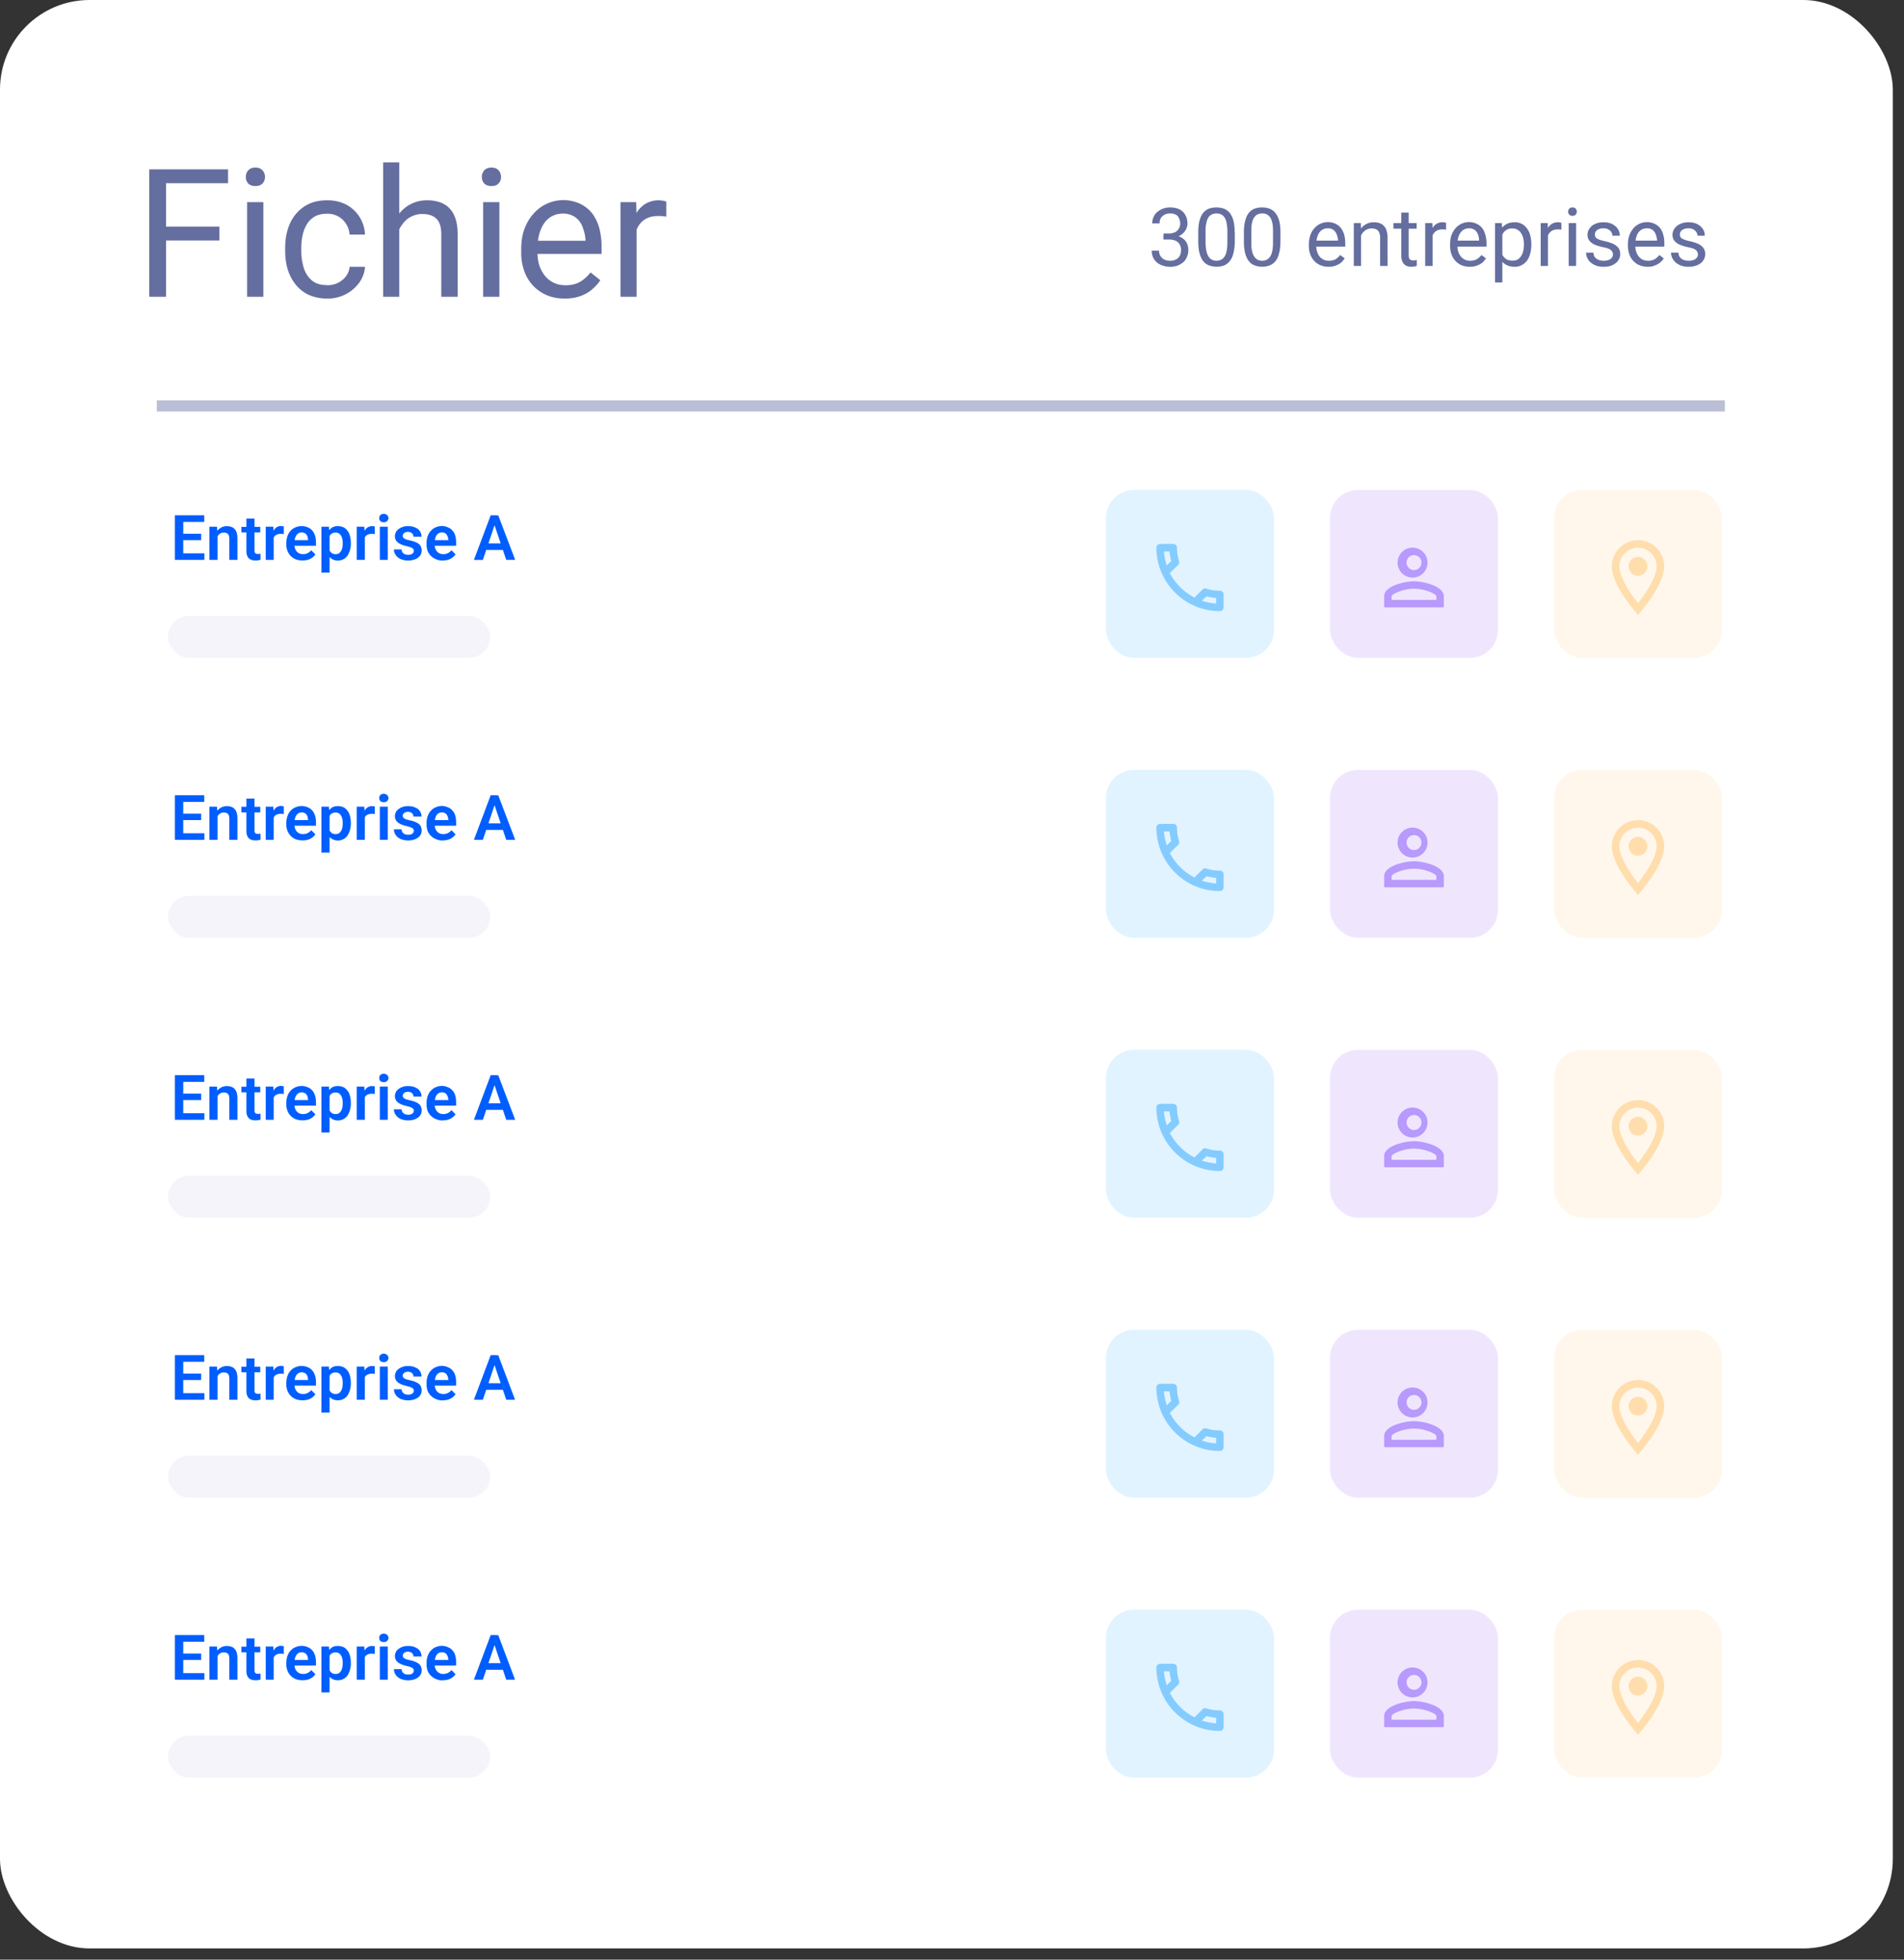 <svg width="136" height="140" fill="none" xmlns="http://www.w3.org/2000/svg"><rect width="100%" height="100%" fill="#333333" stroke="none"/><rect width="135.2" height="139.2" rx="6.4" fill="#fff"/><path stroke="#BABFD6" stroke-width=".8" d="M11.2 29h112"/><path d="M11.86 12.1v9.1h-1.2v-9.1h1.2Zm3.81 4.1v.98H11.6v-.99h4.07Zm.62-4.1v.99H11.6v-.99h4.7Zm2.52 2.34v6.76h-1.16v-6.76h1.16Zm-1.25-1.8a.7.7 0 0 1 .17-.47c.12-.13.29-.2.51-.2.22 0 .4.07.51.2.12.13.18.29.18.47s-.06.34-.18.47c-.12.12-.29.18-.5.18-.23 0-.4-.06-.52-.18a.68.68 0 0 1-.17-.47Zm5.81 7.74c.28 0 .53-.06.77-.17.23-.12.42-.27.57-.47.15-.2.24-.42.26-.68h1.1c-.02.4-.16.78-.4 1.12a2.77 2.77 0 0 1-2.3 1.15c-.5 0-.95-.1-1.33-.27a2.64 2.64 0 0 1-.93-.74 3.3 3.3 0 0 1-.56-1.08c-.12-.4-.18-.84-.18-1.29v-.26c0-.46.06-.89.18-1.29s.31-.77.56-1.08c.25-.31.56-.56.93-.74.38-.18.83-.27 1.33-.27.53 0 1 .11 1.4.33a2.53 2.53 0 0 1 1.3 2.12h-1.1c-.02-.28-.1-.53-.24-.75a1.54 1.54 0 0 0-1.36-.74c-.35 0-.65.06-.89.2s-.43.33-.57.57c-.14.23-.24.5-.3.78a4.3 4.3 0 0 0-.09.87v.26c0 .3.03.59.1.88.05.28.15.54.29.78.14.23.33.42.56.56.25.14.55.2.9.2Zm5.15-8.78v9.6h-1.15v-9.6h1.15Zm-.27 5.96-.48-.02c0-.46.07-.89.2-1.28.14-.4.33-.74.57-1.03a2.5 2.5 0 0 1 1.98-.92c.33 0 .63.05.9.14.26.09.5.23.68.43.2.2.34.45.44.76.1.3.15.68.15 1.13v4.43h-1.17v-4.44c0-.36-.05-.64-.15-.85a.96.96 0 0 0-.46-.47c-.2-.1-.44-.15-.74-.15a1.71 1.71 0 0 0-1.39.68 2.51 2.51 0 0 0-.53 1.6Zm7.42-3.12v6.76h-1.16v-6.76h1.16Zm-1.25-1.8a.7.7 0 0 1 .17-.47c.12-.13.3-.2.52-.2.22 0 .39.07.5.2.12.13.18.29.18.47s-.06.34-.18.47c-.11.12-.28.18-.5.18-.23 0-.4-.06-.52-.18a.68.68 0 0 1-.17-.47Zm5.92 8.69c-.47 0-.9-.08-1.28-.24a2.9 2.9 0 0 1-1.61-1.72 3.8 3.8 0 0 1-.22-1.31v-.27c0-.55.08-1.04.24-1.46.17-.44.39-.8.67-1.1a2.84 2.84 0 0 1 3.3-.67c.35.17.64.4.87.7.22.3.39.65.5 1.05.1.4.16.84.16 1.32v.51h-5.05v-.94h3.9v-.09c-.02-.3-.09-.59-.2-.87-.1-.29-.27-.52-.5-.7a1.46 1.46 0 0 0-.93-.28 1.57 1.57 0 0 0-1.3.66c-.16.22-.28.48-.37.8-.08.3-.13.67-.13 1.07v.27c0 .32.05.62.13.9.1.28.23.53.4.74.17.21.38.38.63.5s.53.18.85.18c.4 0 .75-.08 1.04-.25.28-.17.53-.39.74-.67l.7.56c-.15.22-.33.43-.56.63-.22.2-.5.36-.83.49-.32.12-.7.19-1.15.19Zm5.13-5.83v5.7h-1.15v-6.76h1.12l.03 1.06Zm2.12-1.1v1.08a2.93 2.93 0 0 0-.56-.05c-.28 0-.51.04-.72.12-.2.08-.38.2-.52.35-.14.15-.25.33-.33.54-.08.2-.14.43-.16.67l-.33.19c0-.4.04-.8.12-1.15.09-.36.21-.67.38-.95.18-.28.4-.5.65-.65a1.83 1.83 0 0 1 1.47-.15ZM83.1 16.68h.38a1 1 0 0 0 .45-.09.62.62 0 0 0 .27-.25c.06-.11.1-.23.1-.36a.9.9 0 0 0-.09-.4.53.53 0 0 0-.23-.25.87.87 0 0 0-.4-.08.84.84 0 0 0-.4.09.64.64 0 0 0-.35.62h-.53c0-.21.06-.4.16-.58.1-.17.26-.3.45-.4.19-.1.41-.16.66-.16.25 0 .47.04.66.13.19.09.33.22.43.4.1.17.16.38.16.64a.99.99 0 0 1-.3.66c-.1.1-.23.19-.39.25-.16.07-.35.1-.58.1h-.44v-.32Zm0 .43v-.31h.45c.27 0 .48.03.66.09.17.06.3.15.4.25.1.1.17.22.21.34a1.25 1.25 0 0 1-.04.88c-.06.15-.15.28-.27.38-.12.1-.26.18-.41.24a1.65 1.65 0 0 1-1.03 0c-.16-.05-.3-.12-.42-.22a1.04 1.04 0 0 1-.38-.85h.52c0 .14.03.27.1.38.06.1.15.19.27.25.12.06.26.09.42.09.16 0 .3-.03.41-.09a.6.6 0 0 0 .27-.25c.06-.11.1-.26.1-.43a.76.76 0 0 0-.11-.42.63.63 0 0 0-.3-.25 1.19 1.19 0 0 0-.47-.08h-.37Zm5.1-.5v.63c0 .34-.04.62-.1.85-.06.24-.14.42-.26.56a1 1 0 0 1-.4.31 1.54 1.54 0 0 1-.98.03c-.14-.03-.26-.1-.37-.18-.1-.1-.2-.2-.27-.35a1.85 1.85 0 0 1-.17-.51c-.04-.2-.06-.44-.06-.71v-.63c0-.34.03-.62.09-.85.06-.23.15-.41.26-.55a.96.96 0 0 1 .41-.3c.16-.06.34-.09.54-.09.16 0 .3.02.44.06a1 1 0 0 1 .63.52c.08.14.13.3.17.5.04.2.06.44.06.71Zm-.53.71v-.8c0-.18-.01-.35-.04-.49a1.53 1.53 0 0 0-.09-.36.72.72 0 0 0-.16-.24.56.56 0 0 0-.22-.14.78.78 0 0 0-.27-.04.74.74 0 0 0-.33.07.6.6 0 0 0-.25.22c-.06.1-.11.23-.14.39-.04.16-.06.36-.06.6v.8c0 .18.02.34.04.48.02.14.05.27.1.37.04.1.1.19.15.25a.6.6 0 0 0 .22.15.8.8 0 0 0 .27.05c.13 0 .24-.03.34-.08a.6.6 0 0 0 .24-.23c.07-.1.12-.24.15-.4.03-.17.05-.37.05-.6Zm3.79-.71v.63c0 .34-.03.62-.1.85-.05.24-.14.42-.25.56a1 1 0 0 1-.42.31 1.54 1.54 0 0 1-.98.03c-.13-.03-.25-.1-.36-.18-.1-.1-.2-.2-.27-.35a1.85 1.85 0 0 1-.17-.51c-.04-.2-.06-.44-.06-.71v-.63c0-.34.03-.62.1-.85.05-.23.14-.41.25-.55a.96.96 0 0 1 .41-.3c.16-.06.34-.09.54-.09.16 0 .3.02.44.06a1 1 0 0 1 .63.52c.08.14.14.3.18.5.04.2.06.44.06.71Zm-.53.71v-.8c0-.18-.01-.35-.03-.49a1.53 1.53 0 0 0-.1-.36.72.72 0 0 0-.16-.24.56.56 0 0 0-.21-.14.78.78 0 0 0-.28-.04.74.74 0 0 0-.33.07.6.6 0 0 0-.24.22c-.07.1-.12.23-.15.39-.04.16-.05.36-.05.6v.8c0 .18 0 .34.03.48.02.14.05.27.1.37.04.1.1.19.16.25a.6.6 0 0 0 .21.15.8.8 0 0 0 .28.05c.12 0 .24-.03.33-.08a.6.6 0 0 0 .24-.23c.07-.1.12-.24.15-.4.03-.17.05-.37.05-.6Zm3.97 1.74c-.22 0-.41-.04-.58-.11a1.32 1.32 0 0 1-.73-.78c-.07-.18-.1-.38-.1-.6v-.11c0-.25.04-.47.11-.67.07-.2.17-.36.3-.5a1.28 1.28 0 0 1 1.5-.3c.16.08.29.18.39.32.1.13.18.3.23.48.04.18.07.37.07.59v.24H93.8v-.43h1.77v-.04c-.01-.14-.04-.27-.09-.4a.71.71 0 0 0-.23-.32.66.66 0 0 0-.42-.12.71.71 0 0 0-.59.3c-.07.1-.12.21-.16.36-.04.14-.06.3-.06.49v.12c0 .14.02.28.06.4.04.13.1.24.17.34.08.1.18.17.29.23.11.05.24.08.39.08.18 0 .34-.04.47-.11.12-.08.24-.18.33-.3l.32.24c-.07.1-.15.2-.25.3a1.46 1.46 0 0 1-.9.3Zm2.32-2.47V19h-.52v-3.06h.5l.02.65Zm-.12.76h-.22c0-.22.04-.41.1-.59.06-.18.14-.33.25-.46a1.13 1.13 0 0 1 .9-.42c.15 0 .29.02.4.06.13.04.23.1.31.2.1.08.16.2.2.34.05.14.07.31.07.51V19h-.53v-2.01a.88.88 0 0 0-.07-.39.43.43 0 0 0-.2-.21.74.74 0 0 0-.34-.07.78.78 0 0 0-.63.31 1.14 1.14 0 0 0-.24.72Zm4.09-1.41v.4h-1.66v-.4h1.66Zm-1.1-.75h.53v3.05c0 .1.01.18.05.24.03.05.07.08.12.1.05.02.1.03.16.03a.86.86 0 0 0 .25-.04V19l-.16.04-.24.02a.82.82 0 0 1-.36-.08.57.57 0 0 1-.25-.25c-.06-.13-.1-.29-.1-.5V15.2Zm2.24 1.23V19h-.53v-3.06h.51l.02.48Zm.96-.5v.49a1.31 1.31 0 0 0-.25-.02.84.84 0 0 0-.33.05c-.1.04-.17.09-.24.16a.77.77 0 0 0-.15.24c-.04.1-.06.2-.07.3l-.15.1c0-.2.02-.37.06-.53.03-.16.1-.3.17-.43a.85.85 0 0 1 .3-.3.83.83 0 0 1 .66-.06Zm1.7 3.14c-.22 0-.41-.04-.59-.11a1.3 1.3 0 0 1-.72-.78c-.07-.18-.1-.38-.1-.6v-.11c0-.25.03-.47.1-.67.08-.2.18-.36.3-.5a1.28 1.28 0 0 1 1.5-.3c.16.08.3.18.4.32.1.13.17.3.22.48.05.18.08.37.08.59v.24h-2.3v-.43h1.77v-.04c0-.14-.03-.27-.08-.4a.72.72 0 0 0-.23-.32.66.66 0 0 0-.42-.12.72.72 0 0 0-.59.3c-.07.1-.13.21-.17.36-.04.14-.06.3-.06.49v.12c0 .14.02.28.06.4.05.13.1.24.18.34.08.1.18.17.29.23.11.05.24.08.38.08.19 0 .34-.04.47-.11.13-.08.24-.18.34-.3l.32.24c-.07.1-.15.2-.25.3a1.46 1.46 0 0 1-.9.3Zm2.32-2.54v3.66h-.52v-4.24h.48l.04.58Zm2.07.92v.06c0 .22-.03.43-.08.62-.05.2-.13.36-.23.5a1.08 1.08 0 0 1-.88.44c-.2 0-.37-.04-.52-.1a1.02 1.02 0 0 1-.38-.28c-.1-.12-.18-.27-.25-.44-.06-.17-.1-.37-.12-.58v-.32c.02-.23.06-.43.13-.6.06-.19.14-.34.24-.47a1 1 0 0 1 .38-.29c.15-.07.32-.1.5-.1a1.03 1.03 0 0 1 .89.43c.11.14.19.3.24.5.05.19.08.4.08.63Zm-.53.06v-.06c0-.15-.02-.3-.05-.43a1.08 1.08 0 0 0-.15-.35.71.71 0 0 0-.62-.34.75.75 0 0 0-.6.25c-.06.08-.12.17-.16.26-.04.1-.08.2-.1.3v.74c.04.13.1.25.16.37.07.12.16.21.27.28.12.07.26.1.43.1.14 0 .27-.02.37-.08.1-.06.19-.14.25-.25.07-.1.12-.22.15-.35.03-.14.05-.29.05-.44Zm1.72-1.08V19h-.52v-3.06h.5l.02.48Zm.96-.5v.49a1.3 1.3 0 0 0-.25-.02.84.84 0 0 0-.33.05c-.1.04-.17.09-.24.16a.77.77 0 0 0-.15.24c-.03.1-.06.2-.07.3l-.15.1c0-.2.02-.37.06-.53.03-.16.1-.3.17-.43a.84.84 0 0 1 .3-.3.83.83 0 0 1 .66-.06Zm1.05.02V19h-.53v-3.06h.53Zm-.57-.82c0-.08.03-.15.08-.21s.13-.09.23-.09.18.03.23.09a.3.3 0 0 1 .08.21.3.3 0 0 1-.08.21c-.05.06-.13.09-.23.09s-.18-.03-.23-.09a.3.3 0 0 1-.08-.2Zm3.2 3.07a.44.44 0 0 0-.05-.21.44.44 0 0 0-.2-.18c-.1-.06-.26-.1-.46-.14a3.59 3.59 0 0 1-.46-.13c-.14-.05-.25-.1-.35-.18a.75.75 0 0 1-.22-.24.77.77 0 0 1 0-.67c.06-.12.14-.21.23-.3.1-.08.22-.14.36-.19.14-.05.3-.07.47-.07.25 0 .46.04.63.13.17.09.3.2.4.35.1.14.14.3.14.48h-.53a.45.45 0 0 0-.07-.25.57.57 0 0 0-.22-.2.7.7 0 0 0-.35-.08.79.79 0 0 0-.35.07.46.46 0 0 0-.2.16.42.42 0 0 0-.03.37c.02.05.06.09.1.12.06.04.13.07.22.1.1.04.21.07.36.1.25.06.46.13.62.2.16.09.28.18.36.3.08.11.12.25.12.42a.8.8 0 0 1-.33.65c-.1.08-.23.15-.37.2-.14.03-.3.06-.48.06-.27 0-.5-.05-.69-.15-.19-.1-.33-.22-.42-.37a.89.89 0 0 1-.15-.49h.53c0 .15.05.26.12.35.08.08.17.14.28.18a1.1 1.1 0 0 0 .69-.01.5.5 0 0 0 .22-.16.36.36 0 0 0 .08-.22Zm2.48.87c-.21 0-.4-.04-.58-.11a1.32 1.32 0 0 1-.73-.78c-.06-.18-.1-.38-.1-.6v-.11c0-.25.04-.47.11-.67.08-.2.18-.36.3-.5a1.29 1.29 0 0 1 1.5-.3c.16.08.29.18.4.32.1.13.17.3.22.48.05.18.07.37.07.59v.24h-2.29v-.43h1.77v-.04c-.01-.14-.04-.27-.09-.4a.72.72 0 0 0-.22-.32.66.66 0 0 0-.43-.12.71.71 0 0 0-.59.3c-.07.1-.12.21-.16.36-.04.14-.06.3-.06.49v.12c0 .14.02.28.06.4.04.13.1.24.18.34.08.1.17.17.28.23.12.05.24.08.39.08.18 0 .34-.04.47-.11.13-.08.24-.18.34-.3l.31.24a1.2 1.2 0 0 1-.63.5c-.14.07-.32.1-.52.1Zm3.59-.87a.44.44 0 0 0-.05-.21.43.43 0 0 0-.2-.18c-.1-.06-.26-.1-.46-.14a3.54 3.54 0 0 1-.46-.13c-.14-.05-.25-.1-.35-.18a.75.75 0 0 1-.22-.24.77.77 0 0 1 0-.67c.06-.12.14-.21.24-.3.1-.08.22-.14.36-.19.14-.05.3-.07.46-.07.25 0 .46.04.63.13.18.09.3.2.4.35.1.14.14.3.14.48h-.52a.45.45 0 0 0-.08-.25.57.57 0 0 0-.22-.2.7.7 0 0 0-.35-.08.8.8 0 0 0-.35.07.46.46 0 0 0-.2.16.42.42 0 0 0-.03.37c.02.05.06.09.11.12.05.04.12.07.22.1.09.04.2.07.35.1.25.06.46.13.62.2.16.09.28.18.36.3.08.11.12.25.12.42a.81.81 0 0 1-.33.66c-.1.07-.22.14-.37.18-.14.04-.3.07-.48.07-.27 0-.5-.05-.69-.15-.19-.1-.33-.22-.42-.37a.9.9 0 0 1-.15-.49h.53c0 .15.05.26.12.35.08.08.17.14.28.18a1.1 1.1 0 0 0 .69-.01.5.5 0 0 0 .22-.16.36.36 0 0 0 .08-.22Z" fill="#646E9F"/><path d="M14.6 39.53V40h-1.7v-.47h1.7Zm-1.51-2.72V40h-.6v-3.19h.6Zm1.28 1.32v.46H12.9v-.46h1.47Zm.22-1.32v.48H12.9v-.48h1.69Zm.95 1.33V40h-.58v-2.37h.54l.04.5Zm-.1.6h-.17c0-.18.03-.34.07-.48.05-.14.11-.26.2-.36a.86.86 0 0 1 .67-.31c.11 0 .22.02.3.05.1.03.18.08.24.15.07.07.12.16.16.28.03.1.05.25.05.41V40h-.58v-1.52c0-.11-.02-.2-.05-.26a.27.27 0 0 0-.13-.13.53.53 0 0 0-.22-.04.48.48 0 0 0-.4.2.72.72 0 0 0-.1.22.96.96 0 0 0-.04.26Zm3.15-1.1v.4h-1.35v-.4h1.35Zm-1-.59h.59v2.27c0 .07 0 .12.03.16.02.04.04.06.08.08l.14.02a.8.8 0 0 0 .18-.02v.43a1.09 1.09 0 0 1-.36.05.83.83 0 0 1-.34-.06.49.49 0 0 1-.23-.22.84.84 0 0 1-.08-.4v-2.3Zm1.96 1.07V40h-.57v-2.37h.54l.03.49Zm.72-.5v.54a1.03 1.03 0 0 0-.23-.02.67.67 0 0 0-.23.04.44.44 0 0 0-.17.1.45.45 0 0 0-.1.16.71.71 0 0 0-.04.22l-.12-.01c0-.15.01-.3.04-.42.03-.13.08-.24.14-.34a.58.58 0 0 1 .63-.3l.08.03Zm1.34 2.42c-.18 0-.34-.03-.48-.08a1.06 1.06 0 0 1-.6-.61 1.27 1.27 0 0 1-.08-.45v-.09c0-.18.03-.35.08-.5.05-.15.13-.28.22-.38.1-.11.22-.2.35-.25a1.09 1.09 0 0 1 .89 0c.13.05.23.13.32.23s.15.23.2.37c.04.14.06.3.06.47v.24h-1.85v-.4H22v-.04a.7.7 0 0 0-.05-.25.4.4 0 0 0-.15-.19.45.45 0 0 0-.26-.07.43.43 0 0 0-.22.06.45.45 0 0 0-.16.16.78.78 0 0 0-.1.24l-.02.31v.09c0 .1 0 .19.03.27a.59.59 0 0 0 .31.37c.08.03.17.05.27.05.12 0 .23-.02.32-.07.1-.05.19-.12.26-.21l.3.3a1.03 1.03 0 0 1-.5.37c-.13.04-.27.06-.42.06Zm1.93-1.95v2.82h-.58v-3.28h.53l.05.46Zm1.52.7v.05c0 .17-.02.33-.07.48-.04.14-.1.27-.17.38-.08.1-.17.2-.29.25a.83.83 0 0 1-.4.1.82.82 0 0 1-.37-.09.78.78 0 0 1-.28-.24c-.07-.1-.13-.22-.18-.36a2.7 2.7 0 0 1-.1-.45v-.15l.1-.47c.05-.15.1-.27.18-.37.08-.1.17-.19.27-.25a.8.8 0 0 1 .38-.08c.15 0 .28.03.4.08a.8.8 0 0 1 .29.25c.08.1.14.23.18.38.04.15.06.31.06.5Zm-.58.05v-.05c0-.1-.01-.2-.03-.29a.78.78 0 0 0-.09-.23.44.44 0 0 0-.15-.16.43.43 0 0 0-.23-.06.55.55 0 0 0-.23.04.4.4 0 0 0-.16.13.63.63 0 0 0-.1.19l-.04.24v.37c.02.1.04.2.08.29.04.08.1.15.16.2a.5.5 0 0 0 .3.08c.08 0 .16-.02.22-.06.06-.04.11-.1.15-.16a.8.8 0 0 0 .09-.24c.02-.1.03-.19.03-.3Zm1.58-.72V40h-.58v-2.37h.54l.04.49Zm.71-.5v.54a1.03 1.03 0 0 0-.22-.02.67.67 0 0 0-.24.04.44.44 0 0 0-.17.1.45.45 0 0 0-.1.16.71.71 0 0 0-.04.22l-.12-.01c0-.15.01-.3.04-.42.03-.13.08-.24.14-.34.06-.1.13-.17.22-.22a.58.58 0 0 1 .4-.07c.04 0 .07 0 .1.02Zm.93.01V40h-.57v-2.37h.57Zm-.61-.62c0-.08.02-.15.08-.21a.33.33 0 0 1 .24-.09c.1 0 .18.03.24.09s.1.13.1.21c0 .09-.04.16-.1.22a.33.33 0 0 1-.24.08.33.33 0 0 1-.24-.08.28.28 0 0 1-.08-.22Zm2.47 2.34c0-.05-.02-.1-.04-.13a.34.34 0 0 0-.15-.1 1.51 1.51 0 0 0-.32-.1 2.33 2.33 0 0 1-.33-.1 1.1 1.1 0 0 1-.27-.14.65.65 0 0 1-.18-.2.62.62 0 0 1 0-.54c.05-.1.1-.17.19-.23a.88.88 0 0 1 .3-.16c.1-.04.24-.06.38-.06.2 0 .38.03.52.1.15.06.26.15.34.27.07.11.11.24.11.38h-.58a.34.34 0 0 0-.04-.17.3.3 0 0 0-.13-.12.46.46 0 0 0-.22-.05.47.47 0 0 0-.2.04.3.3 0 0 0-.13.1.25.25 0 0 0-.02.25l.08.08.14.07.23.06c.17.03.33.08.46.14.13.05.24.13.31.22.07.1.11.22.11.37a.62.62 0 0 1-.26.51 1 1 0 0 1-.31.15 1.44 1.44 0 0 1-.96-.06.88.88 0 0 1-.34-.3.69.69 0 0 1-.11-.38h.55c0 .1.03.17.07.23.05.05.1.1.17.12a.7.7 0 0 0 .45 0c.06-.03.1-.06.13-.1a.24.24 0 0 0 .05-.15Zm2.06.7c-.17 0-.34-.04-.48-.1a1.06 1.06 0 0 1-.6-.6 1.27 1.27 0 0 1-.07-.45v-.09c0-.18.02-.35.08-.5.05-.15.12-.28.22-.38.1-.11.21-.2.34-.25.14-.06.29-.1.45-.1.17 0 .31.04.44.1.13.05.24.13.32.23.1.1.16.23.2.37.04.14.06.3.06.47v.24h-1.85v-.4h1.29v-.04a.7.7 0 0 0-.06-.25.4.4 0 0 0-.14-.19.45.45 0 0 0-.27-.07.43.43 0 0 0-.22.06.45.45 0 0 0-.16.16.78.78 0 0 0-.09.24c-.02.1-.03.2-.03.31v.09c0 .1.01.19.04.27a.59.59 0 0 0 .31.37.75.75 0 0 0 .59-.02c.1-.05.18-.12.26-.21l.29.3a1.03 1.03 0 0 1-.5.37c-.12.04-.26.06-.42.06Zm3.78-2.75-.91 2.7h-.64l1.2-3.19h.4l-.05.49Zm.76 2.7-.91-2.7-.06-.48h.4L36.8 40h-.63Zm-.04-1.18v.47H34.4v-.47h1.7Z" fill="#005EFF"/><rect x="12" y="44" width="23" height="3" rx="1.5" fill="#F4F4FA"/><rect x="79" y="35" width="12" height="12" rx="2" fill="#E1F3FF"/><g clip-path="url(#a)"><path d="M83.54 39.4c.02.23.06.46.12.68l-.32.32c-.1-.32-.18-.66-.2-1h.4Zm2.63 3.2c.23.06.46.1.7.12v.4c-.36-.03-.7-.1-1.02-.2l.32-.32Zm-2.37-3.74h-.93a.27.27 0 0 0-.27.27c0 2.5 2.03 4.53 4.53 4.53.15 0 .27-.12.27-.27v-.93a.27.27 0 0 0-.27-.26 3.04 3.04 0 0 1-1.03-.17.27.27 0 0 0-.2.08l-.58.58c-.75-.38-1.37-1-1.76-1.75l.6-.59c.07-.07.09-.18.06-.27-.1-.3-.15-.62-.15-.95a.27.27 0 0 0-.27-.27Z" fill="#84CCFF"/></g><rect x="95" y="35" width="12" height="12" rx="2" fill="#EFE6FE"/><path d="M101 39.66c.3 0 .53.24.53.53 0 .3-.24.54-.53.54a.54.54 0 0 1-.53-.54c0-.3.24-.53.53-.53Zm0 2.4c.72 0 1.55.34 1.6.53v.27h-3.2v-.26c.05-.2.88-.54 1.6-.54Zm0-2.93a1.07 1.07 0 1 0 0 2.13 1.07 1.07 0 0 0 0-2.13Zm0 2.4c-.71 0-2.13.35-2.13 1.06v.8h4.26v-.8c0-.7-1.42-1.06-2.13-1.06Z" fill="#B79AFC"/><rect x="111" y="35" width="12" height="12" rx="2" fill="#FFF7EB"/><g clip-path="url(#b)" fill="#FFDDAD"><path d="M117 38.6c-1.03 0-1.87.83-1.87 1.86 0 1.4 1.87 3.47 1.87 3.47s1.87-2.07 1.87-3.47c0-1.03-.84-1.87-1.87-1.87Zm-1.33 1.86a1.33 1.33 0 0 1 2.66 0c0 .77-.77 1.92-1.33 2.63-.56-.7-1.33-1.87-1.33-2.63Z"/><path d="M117 41.13a.67.67 0 1 0 0-1.34.67.67 0 0 0 0 1.34Z"/></g><path d="M14.6 59.53V60h-1.7v-.47h1.7Zm-1.51-2.72V60h-.6v-3.19h.6Zm1.28 1.32v.46H12.9v-.46h1.47Zm.22-1.32v.48H12.9v-.48h1.69Zm.95 1.33V60h-.58v-2.37h.54l.04.5Zm-.1.6h-.17c0-.18.03-.34.07-.48.05-.14.11-.26.2-.36a.86.86 0 0 1 .67-.31c.11 0 .22.02.3.05.1.03.18.08.24.15.07.07.12.16.16.28.03.1.05.25.05.41V60h-.58v-1.52c0-.11-.02-.2-.05-.26a.27.27 0 0 0-.13-.13.53.53 0 0 0-.22-.04.48.48 0 0 0-.4.2.72.72 0 0 0-.1.22.96.96 0 0 0-.04.26Zm3.15-1.1v.4h-1.35v-.4h1.35Zm-1-.59h.59v2.27c0 .07 0 .12.03.16.02.04.04.06.08.08l.14.02a.8.8 0 0 0 .18-.02v.43a1.09 1.09 0 0 1-.36.05.83.83 0 0 1-.34-.06.49.49 0 0 1-.23-.22.84.84 0 0 1-.08-.4v-2.3Zm1.96 1.07V60h-.57v-2.37h.54l.03.49Zm.72-.5v.54a1.03 1.03 0 0 0-.23-.02.67.67 0 0 0-.23.04.44.44 0 0 0-.17.1.45.45 0 0 0-.1.16.71.71 0 0 0-.04.22l-.12-.01c0-.15.01-.3.04-.42.03-.13.08-.24.14-.34a.58.58 0 0 1 .63-.3l.08.03Zm1.34 2.42c-.18 0-.34-.03-.48-.08a1.06 1.06 0 0 1-.6-.61 1.27 1.27 0 0 1-.08-.45v-.09c0-.18.03-.35.08-.5.05-.15.13-.28.22-.38.1-.11.22-.2.35-.25a1.09 1.09 0 0 1 .89 0c.13.05.23.13.32.23s.15.23.2.37c.04.14.06.3.06.47v.24h-1.85v-.4H22v-.04a.7.7 0 0 0-.05-.25.4.4 0 0 0-.15-.19.45.45 0 0 0-.26-.07.43.43 0 0 0-.22.06.45.45 0 0 0-.16.16.78.78 0 0 0-.1.24l-.02.31v.09c0 .1 0 .19.03.27a.59.59 0 0 0 .31.37c.08.03.17.05.27.05.12 0 .23-.02.32-.07.1-.05.19-.12.26-.21l.3.3a1.03 1.03 0 0 1-.5.37c-.13.04-.27.06-.42.06Zm1.93-1.95v2.82h-.58v-3.28h.53l.05.46Zm1.52.7v.05c0 .17-.02.33-.07.48-.04.14-.1.27-.17.38-.08.1-.17.2-.29.25a.83.83 0 0 1-.4.1.82.82 0 0 1-.37-.09.78.78 0 0 1-.28-.24c-.07-.1-.13-.22-.18-.36a2.7 2.7 0 0 1-.1-.45v-.15l.1-.47c.05-.15.1-.27.18-.37.08-.1.17-.19.27-.25a.8.8 0 0 1 .38-.08c.15 0 .28.03.4.08a.8.8 0 0 1 .29.25c.08.1.14.23.18.38.04.15.06.31.06.5Zm-.58.05v-.05c0-.1-.01-.2-.03-.29a.78.78 0 0 0-.09-.23.44.44 0 0 0-.15-.16.43.43 0 0 0-.23-.06.55.55 0 0 0-.23.04.4.4 0 0 0-.16.13.63.63 0 0 0-.1.19l-.04.24v.37c.02.1.04.2.08.29.04.08.1.15.16.2a.5.5 0 0 0 .3.08c.08 0 .16-.02.22-.06.06-.04.11-.1.15-.16a.8.8 0 0 0 .09-.24c.02-.1.03-.19.03-.3Zm1.58-.72V60h-.58v-2.37h.54l.04.49Zm.71-.5v.54a1.03 1.03 0 0 0-.22-.02.67.67 0 0 0-.24.04.44.44 0 0 0-.17.1.45.45 0 0 0-.1.16.71.71 0 0 0-.04.22l-.12-.01c0-.15.01-.3.04-.42.03-.13.08-.24.14-.34.06-.1.13-.17.22-.22a.58.58 0 0 1 .4-.07c.04 0 .07 0 .1.02Zm.93.01V60h-.57v-2.37h.57Zm-.61-.62c0-.08.02-.15.08-.21a.33.33 0 0 1 .24-.09c.1 0 .18.03.24.09s.1.13.1.21c0 .09-.04.16-.1.22a.33.33 0 0 1-.24.08.33.33 0 0 1-.24-.08.28.28 0 0 1-.08-.22Zm2.47 2.34c0-.05-.02-.1-.04-.13a.34.34 0 0 0-.15-.1 1.51 1.51 0 0 0-.32-.1 2.33 2.33 0 0 1-.33-.1 1.1 1.1 0 0 1-.27-.14.65.65 0 0 1-.18-.2.62.62 0 0 1 0-.54c.05-.1.1-.17.19-.23a.88.88 0 0 1 .3-.16c.1-.04.24-.06.38-.06.2 0 .38.03.52.1.15.06.26.15.34.27.07.11.11.24.11.38h-.58a.34.34 0 0 0-.04-.17.3.3 0 0 0-.13-.12.46.46 0 0 0-.22-.05.47.47 0 0 0-.2.04.3.3 0 0 0-.13.1.25.25 0 0 0-.02.25l.08.08.14.07.23.06c.17.03.33.08.46.14.13.05.24.13.31.22.07.1.11.22.11.37a.62.62 0 0 1-.26.51 1 1 0 0 1-.31.15 1.44 1.44 0 0 1-.96-.06.88.88 0 0 1-.34-.3.69.69 0 0 1-.11-.38h.55c0 .1.03.17.07.23.05.05.1.1.17.12a.7.7 0 0 0 .45 0c.06-.03.1-.06.13-.1a.24.24 0 0 0 .05-.15Zm2.06.7c-.17 0-.34-.04-.48-.1a1.06 1.06 0 0 1-.6-.6 1.27 1.27 0 0 1-.07-.45v-.09c0-.18.02-.35.08-.5.05-.15.12-.28.22-.38.1-.11.21-.2.34-.25.14-.06.29-.1.45-.1.17 0 .31.04.44.1.13.05.24.13.32.23.1.1.16.23.2.37.04.14.06.3.06.47v.24h-1.85v-.4h1.29v-.04a.7.7 0 0 0-.06-.25.4.4 0 0 0-.14-.19.45.45 0 0 0-.27-.07.43.43 0 0 0-.22.06.45.45 0 0 0-.16.16.78.78 0 0 0-.09.24c-.02.1-.03.2-.03.31v.09c0 .1.01.19.04.27a.59.59 0 0 0 .31.37.75.75 0 0 0 .59-.02c.1-.05.18-.12.26-.21l.29.3a1.03 1.03 0 0 1-.5.37c-.12.04-.26.06-.42.06Zm3.78-2.75-.91 2.7h-.64l1.2-3.19h.4l-.05.49Zm.76 2.7-.91-2.7-.06-.48h.4L36.8 60h-.63Zm-.04-1.18v.47H34.4v-.47h1.7Z" fill="#005EFF"/><rect x="12" y="64" width="23" height="3" rx="1.5" fill="#F4F4FA"/><rect x="79" y="55" width="12" height="12" rx="2" fill="#E1F3FF"/><g clip-path="url(#c)"><path d="M83.54 59.4c.02.23.06.46.12.68l-.32.32c-.1-.32-.18-.66-.2-1h.4Zm2.63 3.2c.23.06.46.1.7.12v.4c-.36-.03-.7-.1-1.02-.2l.32-.32Zm-2.37-3.74h-.93a.27.27 0 0 0-.27.27c0 2.5 2.03 4.53 4.53 4.53.15 0 .27-.12.27-.27v-.93a.27.27 0 0 0-.27-.26 3.04 3.04 0 0 1-1.03-.17.27.27 0 0 0-.2.08l-.58.58c-.75-.38-1.37-1-1.76-1.75l.6-.59c.07-.07.09-.18.06-.27-.1-.3-.15-.62-.15-.95a.27.27 0 0 0-.27-.27Z" fill="#84CCFF"/></g><rect x="95" y="55" width="12" height="12" rx="2" fill="#EFE6FE"/><path d="M101 59.66c.3 0 .53.24.53.53 0 .3-.24.54-.53.54a.54.54 0 0 1-.53-.54c0-.3.24-.53.53-.53Zm0 2.4c.72 0 1.55.34 1.6.53v.27h-3.2v-.26c.05-.2.88-.54 1.6-.54Zm0-2.93a1.07 1.07 0 1 0 0 2.13 1.07 1.07 0 0 0 0-2.13Zm0 2.4c-.71 0-2.13.35-2.13 1.06v.8h4.26v-.8c0-.7-1.42-1.06-2.13-1.06Z" fill="#B79AFC"/><rect x="111" y="55" width="12" height="12" rx="2" fill="#FFF7EB"/><g clip-path="url(#d)" fill="#FFDDAD"><path d="M117 58.6c-1.03 0-1.87.83-1.87 1.86 0 1.4 1.87 3.47 1.87 3.47s1.87-2.07 1.87-3.47c0-1.03-.84-1.87-1.87-1.87Zm-1.33 1.86a1.33 1.33 0 0 1 2.66 0c0 .77-.77 1.92-1.33 2.63-.56-.7-1.33-1.87-1.33-2.63Z"/><path d="M117 61.13a.67.67 0 1 0 0-1.34.67.67 0 0 0 0 1.34Z"/></g><path d="M14.6 79.53V80h-1.7v-.47h1.7Zm-1.51-2.72V80h-.6v-3.19h.6Zm1.28 1.32v.46H12.9v-.46h1.47Zm.22-1.31v.47H12.9v-.48h1.69Zm.95 1.32V80h-.58v-2.37h.54l.04.5Zm-.1.6h-.17c0-.18.03-.34.07-.48.05-.14.11-.26.2-.36a.86.86 0 0 1 .67-.31c.11 0 .22.02.3.05.1.03.18.08.24.15.07.07.12.16.16.28.03.1.05.25.05.41V80h-.58v-1.52c0-.11-.02-.2-.05-.26a.27.27 0 0 0-.13-.13.53.53 0 0 0-.22-.04.48.48 0 0 0-.4.2.72.72 0 0 0-.1.22.96.96 0 0 0-.04.26Zm3.15-1.1v.4h-1.35v-.4h1.35Zm-1-.59h.59v2.27c0 .07 0 .12.03.16.02.04.04.06.08.08l.14.02a.8.8 0 0 0 .18-.02v.43a1.09 1.09 0 0 1-.36.05.83.83 0 0 1-.34-.06.49.49 0 0 1-.23-.22.84.84 0 0 1-.08-.4v-2.3Zm1.96 1.07V80h-.57v-2.37h.54l.03.49Zm.72-.5v.54a1.03 1.03 0 0 0-.23-.02.67.67 0 0 0-.23.04.44.44 0 0 0-.17.1.45.45 0 0 0-.1.16.71.71 0 0 0-.04.22l-.12-.01c0-.15.01-.3.04-.42.03-.13.08-.24.14-.34a.58.58 0 0 1 .63-.3l.08.03Zm1.34 2.42c-.18 0-.34-.03-.48-.08a1.06 1.06 0 0 1-.6-.61 1.27 1.27 0 0 1-.08-.45v-.09c0-.18.03-.35.08-.5.05-.15.13-.28.22-.38.1-.11.22-.2.35-.25a1.09 1.09 0 0 1 .89 0c.13.05.23.13.32.23s.15.23.2.37c.04.14.06.3.06.47v.24h-1.85v-.4H22v-.04a.7.7 0 0 0-.05-.25.4.4 0 0 0-.15-.19.45.45 0 0 0-.26-.07.43.43 0 0 0-.22.06.45.45 0 0 0-.16.16.78.78 0 0 0-.1.24l-.02.31v.09c0 .1 0 .19.03.27a.59.59 0 0 0 .31.37c.08.03.17.05.27.05.12 0 .23-.02.32-.07.1-.05.19-.12.26-.21l.3.3a1.03 1.03 0 0 1-.5.37c-.13.04-.27.06-.42.06Zm1.93-1.95v2.82h-.58v-3.28h.53l.05.46Zm1.52.7v.05c0 .17-.02.33-.07.48-.04.14-.1.27-.17.38-.08.1-.17.2-.29.25a.83.83 0 0 1-.4.1.82.82 0 0 1-.37-.09.78.78 0 0 1-.28-.24c-.07-.1-.13-.22-.18-.36a2.7 2.7 0 0 1-.1-.45v-.15l.1-.47c.05-.15.1-.27.18-.37.08-.1.17-.19.27-.25a.8.8 0 0 1 .38-.08c.15 0 .28.03.4.08a.8.8 0 0 1 .29.25c.08.1.14.23.18.38.04.15.06.31.06.5Zm-.58.05v-.05c0-.1-.01-.2-.03-.29a.78.78 0 0 0-.09-.23.44.44 0 0 0-.15-.16.43.43 0 0 0-.23-.06.55.55 0 0 0-.23.04.4.4 0 0 0-.16.13.63.63 0 0 0-.1.19l-.04.24v.37c.02.1.04.2.08.29.04.08.1.15.16.2a.5.5 0 0 0 .3.08c.08 0 .16-.02.22-.06.06-.04.11-.1.15-.16a.8.8 0 0 0 .09-.24c.02-.1.03-.19.03-.3Zm1.58-.72V80h-.58v-2.37h.54l.04.49Zm.71-.5v.54a1.03 1.03 0 0 0-.22-.02.67.67 0 0 0-.24.04.44.44 0 0 0-.17.1.45.45 0 0 0-.1.16.71.71 0 0 0-.04.22l-.12-.01c0-.15.01-.3.04-.42.03-.13.08-.24.14-.34.06-.1.13-.17.22-.22a.58.58 0 0 1 .4-.07c.04 0 .07 0 .1.02Zm.93.01V80h-.57v-2.37h.57Zm-.61-.62c0-.08.02-.15.08-.21a.33.33 0 0 1 .24-.09c.1 0 .18.03.24.09s.1.13.1.21c0 .09-.04.16-.1.22a.33.33 0 0 1-.24.08.33.33 0 0 1-.24-.08.28.28 0 0 1-.08-.22Zm2.47 2.34c0-.05-.02-.1-.04-.13a.34.34 0 0 0-.15-.1 1.51 1.51 0 0 0-.32-.1 2.33 2.33 0 0 1-.33-.1 1.1 1.1 0 0 1-.27-.14.65.65 0 0 1-.18-.2.62.62 0 0 1 0-.54c.05-.1.1-.17.19-.23a.88.88 0 0 1 .3-.16c.1-.04.24-.06.38-.06.2 0 .38.03.52.1.15.06.26.15.34.27.07.11.11.24.11.38h-.58a.34.34 0 0 0-.04-.17.3.3 0 0 0-.13-.12.46.46 0 0 0-.22-.05.47.47 0 0 0-.2.04.3.3 0 0 0-.13.1.25.25 0 0 0-.02.25l.08.08.14.07.23.06c.17.03.33.08.46.14.13.05.24.13.31.22.07.1.11.22.11.37a.62.62 0 0 1-.26.51 1 1 0 0 1-.31.15 1.44 1.44 0 0 1-.96-.06.88.88 0 0 1-.34-.3.69.69 0 0 1-.11-.38h.55c0 .1.03.17.07.22.05.06.1.1.17.13a.7.7 0 0 0 .45 0c.06-.03.1-.06.13-.1a.24.24 0 0 0 .05-.15Zm2.06.7c-.17 0-.34-.04-.48-.1a1.06 1.06 0 0 1-.6-.6 1.27 1.27 0 0 1-.07-.45v-.09c0-.18.02-.35.08-.5.05-.15.12-.28.22-.38.1-.11.21-.2.34-.25.14-.06.29-.1.45-.1.17 0 .31.04.44.1.13.05.24.13.32.23.1.1.16.23.2.37.04.14.06.3.06.47v.24h-1.85v-.4h1.29v-.04a.7.7 0 0 0-.06-.25.4.4 0 0 0-.14-.19.45.45 0 0 0-.27-.07.43.43 0 0 0-.22.06.45.45 0 0 0-.16.16.78.78 0 0 0-.09.24c-.02.1-.03.2-.03.31v.09c0 .1.01.19.04.27a.59.59 0 0 0 .31.37.75.75 0 0 0 .59-.02c.1-.05.18-.12.26-.21l.29.3a1.03 1.03 0 0 1-.5.37c-.12.04-.26.06-.42.06Zm3.78-2.75-.91 2.7h-.64l1.2-3.19h.4l-.05.49Zm.76 2.7-.91-2.7-.06-.48h.4L36.8 80h-.63Zm-.04-1.18v.47H34.4v-.47h1.7Z" fill="#005EFF"/><rect x="12" y="84" width="23" height="3" rx="1.5" fill="#F4F4FA"/><rect x="79" y="75" width="12" height="12" rx="2" fill="#E1F3FF"/><g clip-path="url(#e)"><path d="M83.54 79.4c.02.23.06.46.12.68l-.32.32c-.1-.32-.18-.66-.2-1h.4Zm2.63 3.2c.23.06.46.1.7.12v.4c-.36-.03-.7-.1-1.02-.2l.32-.32Zm-2.37-3.74h-.93a.27.27 0 0 0-.27.27c0 2.5 2.03 4.53 4.53 4.53.15 0 .27-.12.27-.27v-.93a.27.27 0 0 0-.27-.26 3.04 3.04 0 0 1-1.03-.17.27.27 0 0 0-.2.08l-.58.58c-.75-.38-1.37-1-1.76-1.75l.6-.59c.07-.07.09-.18.06-.27-.1-.3-.15-.62-.15-.95a.27.27 0 0 0-.27-.27Z" fill="#84CCFF"/></g><rect x="95" y="75" width="12" height="12" rx="2" fill="#EFE6FE"/><path d="M101 79.66c.3 0 .53.24.53.53 0 .3-.24.54-.53.54a.54.54 0 0 1-.53-.54c0-.3.24-.53.53-.53Zm0 2.4c.72 0 1.55.34 1.6.53v.27h-3.2v-.26c.05-.2.88-.54 1.6-.54Zm0-2.93a1.07 1.07 0 1 0 0 2.13 1.07 1.07 0 0 0 0-2.13Zm0 2.4c-.71 0-2.13.35-2.13 1.06v.8h4.26v-.8c0-.7-1.42-1.06-2.13-1.06Z" fill="#B79AFC"/><rect x="111" y="75" width="12" height="12" rx="2" fill="#FFF7EB"/><g clip-path="url(#f)" fill="#FFDDAD"><path d="M117 78.6c-1.03 0-1.87.83-1.87 1.86 0 1.4 1.87 3.47 1.87 3.47s1.87-2.07 1.87-3.47c0-1.03-.84-1.87-1.87-1.87Zm-1.33 1.86a1.33 1.33 0 0 1 2.66 0c0 .77-.77 1.92-1.33 2.63-.56-.7-1.33-1.87-1.33-2.63Z"/><path d="M117 81.13a.67.67 0 1 0 0-1.34.67.67 0 0 0 0 1.34Z"/></g><path d="M14.6 99.53v.47h-1.7v-.47h1.7Zm-1.51-2.72V100h-.6v-3.19h.6Zm1.28 1.32v.46H12.9v-.46h1.47Zm.22-1.31v.47H12.9v-.48h1.69Zm.95 1.32V100h-.58v-2.37h.54l.04.5Zm-.1.6h-.17c0-.18.03-.34.07-.48.05-.14.11-.26.2-.36a.86.86 0 0 1 .67-.31c.11 0 .22.02.3.05.1.03.18.08.24.15.07.07.12.16.16.28.03.1.05.25.05.41V100h-.58v-1.52c0-.11-.02-.2-.05-.26a.27.27 0 0 0-.13-.13.53.53 0 0 0-.22-.04.48.48 0 0 0-.4.2.72.72 0 0 0-.1.22.96.96 0 0 0-.04.26Zm3.15-1.1v.4h-1.35v-.4h1.35Zm-1-.59h.59v2.27c0 .07 0 .12.03.16.02.04.04.06.08.08l.14.02a.8.8 0 0 0 .18-.02v.43a1.08 1.08 0 0 1-.36.05.83.83 0 0 1-.34-.06.49.49 0 0 1-.23-.22.84.84 0 0 1-.08-.4v-2.3Zm1.96 1.07V100h-.57v-2.37h.54l.03.49Zm.72-.5v.54a1.03 1.03 0 0 0-.23-.02.67.67 0 0 0-.23.04.44.44 0 0 0-.17.1.45.45 0 0 0-.1.16.71.71 0 0 0-.04.22l-.12-.01c0-.15.01-.3.04-.42.03-.13.08-.24.14-.34a.58.58 0 0 1 .63-.3l.08.03Zm1.34 2.42c-.18 0-.34-.03-.48-.08a1.06 1.06 0 0 1-.6-.61 1.27 1.27 0 0 1-.08-.45v-.09c0-.18.03-.35.08-.5.05-.15.13-.28.22-.38.1-.11.22-.2.35-.25a1.09 1.09 0 0 1 .89 0c.13.05.23.13.32.23s.15.23.2.37c.04.14.06.3.06.47v.24h-1.85v-.4H22v-.04a.7.7 0 0 0-.05-.25.4.4 0 0 0-.15-.19.45.45 0 0 0-.26-.07.43.43 0 0 0-.22.06.45.45 0 0 0-.16.16.78.78 0 0 0-.1.24l-.02.31v.09c0 .1 0 .19.03.27a.59.59 0 0 0 .31.37c.08.03.17.05.27.05.12 0 .23-.02.32-.07.1-.05.19-.12.26-.21l.3.3a1.03 1.03 0 0 1-.5.37c-.13.04-.27.06-.42.06Zm1.93-1.95v2.82h-.58v-3.28h.53l.05.46Zm1.52.7v.05c0 .17-.02.33-.07.48-.04.14-.1.27-.17.38a.83.83 0 0 1-.68.34.82.82 0 0 1-.38-.08.78.78 0 0 1-.28-.24c-.07-.1-.13-.22-.18-.36a2.7 2.7 0 0 1-.1-.45v-.15l.1-.47c.05-.15.1-.27.18-.37.08-.1.17-.19.27-.25a.8.8 0 0 1 .38-.08c.15 0 .28.03.4.08a.8.8 0 0 1 .29.25c.08.1.14.23.18.38.04.15.06.31.06.5Zm-.58.05v-.05c0-.1-.01-.2-.03-.29a.78.78 0 0 0-.09-.23.44.44 0 0 0-.15-.16.43.43 0 0 0-.23-.06.55.55 0 0 0-.23.04.4.4 0 0 0-.16.13.63.63 0 0 0-.1.19l-.04.24v.37c.02.1.04.2.08.29.04.08.1.15.16.2a.5.5 0 0 0 .3.08c.08 0 .16-.02.22-.06.06-.04.11-.1.15-.16a.8.8 0 0 0 .09-.24c.02-.1.03-.19.03-.3Zm1.58-.72V100h-.58v-2.37h.54l.04.49Zm.71-.5v.54a1.03 1.03 0 0 0-.22-.02.67.67 0 0 0-.24.04.44.44 0 0 0-.17.1.45.45 0 0 0-.1.16.71.71 0 0 0-.04.22l-.12-.01c0-.15.01-.3.04-.42.03-.13.08-.24.14-.34.06-.1.13-.17.22-.22a.58.58 0 0 1 .4-.07c.04 0 .07 0 .1.02Zm.93.01V100h-.57v-2.37h.57Zm-.61-.62c0-.08.02-.15.08-.21a.33.33 0 0 1 .24-.09c.1 0 .18.03.24.09s.1.13.1.21c0 .09-.04.16-.1.22a.33.33 0 0 1-.24.08.33.33 0 0 1-.24-.08.28.28 0 0 1-.08-.22Zm2.47 2.34c0-.05-.02-.1-.04-.13a.34.34 0 0 0-.15-.1 1.51 1.51 0 0 0-.32-.1 2.33 2.33 0 0 1-.33-.1 1.1 1.1 0 0 1-.27-.14.65.65 0 0 1-.18-.2.62.62 0 0 1 0-.54c.05-.1.1-.17.19-.23a.88.88 0 0 1 .3-.16c.1-.04.24-.06.38-.06.2 0 .38.03.52.1.15.06.26.15.34.27.07.11.11.24.11.38h-.58a.34.34 0 0 0-.04-.17.3.3 0 0 0-.13-.12.46.46 0 0 0-.22-.05.47.47 0 0 0-.2.04.3.3 0 0 0-.13.1.25.25 0 0 0-.02.25l.08.08.14.07.23.06c.17.03.33.08.46.14.13.05.24.13.31.22.07.1.11.22.11.37a.62.62 0 0 1-.26.51 1 1 0 0 1-.31.15 1.45 1.45 0 0 1-.96-.06.88.88 0 0 1-.34-.3.69.69 0 0 1-.11-.38h.55c0 .1.03.17.07.22.05.06.1.1.17.13a.7.7 0 0 0 .45 0c.06-.03.1-.06.13-.1a.24.24 0 0 0 .05-.15Zm2.06.7c-.17 0-.34-.03-.48-.1a1.06 1.06 0 0 1-.6-.6 1.27 1.27 0 0 1-.07-.45v-.09c0-.18.02-.35.08-.5.05-.15.12-.28.22-.38.1-.11.21-.2.34-.25.14-.06.29-.1.45-.1.17 0 .31.04.44.1.13.05.24.13.32.23.1.1.16.23.2.37.04.14.06.3.06.47v.24h-1.85v-.4h1.29v-.04a.7.7 0 0 0-.06-.25.4.4 0 0 0-.14-.19.45.45 0 0 0-.27-.07.43.43 0 0 0-.22.06.45.45 0 0 0-.16.16.78.78 0 0 0-.09.24c-.02.1-.03.2-.03.31v.09c0 .1.01.19.04.27a.59.59 0 0 0 .31.37.75.75 0 0 0 .59-.02c.1-.05.18-.12.26-.21l.29.3a1.03 1.03 0 0 1-.5.37c-.12.04-.26.06-.42.06Zm3.78-2.75-.91 2.7h-.64l1.2-3.19h.4l-.05.49Zm.76 2.7-.91-2.7-.06-.48h.4l1.2 3.18h-.63Zm-.04-1.18v.47H34.4v-.47h1.7Z" fill="#005EFF"/><rect x="12" y="104" width="23" height="3" rx="1.5" fill="#F4F4FA"/><rect x="79" y="95" width="12" height="12" rx="2" fill="#E1F3FF"/><g clip-path="url(#g)"><path d="M83.54 99.4c.02.23.06.46.12.68l-.32.32c-.1-.32-.18-.66-.2-1h.4Zm2.63 3.2c.23.06.46.1.7.12v.4a4.1 4.1 0 0 1-1.02-.2l.32-.32Zm-2.37-3.74h-.93a.27.27 0 0 0-.27.27c0 2.5 2.03 4.53 4.53 4.53.15 0 .27-.12.27-.27v-.93a.27.27 0 0 0-.27-.27 3.03 3.03 0 0 1-1.03-.16.28.28 0 0 0-.2.08l-.58.58c-.75-.38-1.37-1-1.76-1.75l.6-.59c.07-.07.09-.18.06-.27-.1-.3-.15-.62-.15-.95a.27.27 0 0 0-.27-.27Z" fill="#84CCFF"/></g><rect x="95" y="95" width="12" height="12" rx="2" fill="#EFE6FE"/><path d="M101 99.66c.3 0 .53.24.53.53a.53.53 0 0 1-1.06 0c0-.3.24-.53.53-.53Zm0 2.4c.72 0 1.55.34 1.6.53v.27h-3.2v-.27c.05-.19.88-.53 1.6-.53Zm0-2.93a1.07 1.07 0 1 0 0 2.13 1.07 1.07 0 0 0 0-2.13Zm0 2.4c-.71 0-2.13.35-2.13 1.06v.8h4.26v-.8c0-.7-1.42-1.06-2.13-1.06Z" fill="#B79AFC"/><rect x="111" y="95" width="12" height="12" rx="2" fill="#FFF7EB"/><g clip-path="url(#h)" fill="#FFDDAD"><path d="M117 98.6c-1.03 0-1.87.83-1.87 1.86 0 1.4 1.87 3.47 1.87 3.47s1.87-2.07 1.87-3.47c0-1.03-.84-1.87-1.87-1.87Zm-1.33 1.86a1.33 1.33 0 0 1 2.66 0c0 .77-.77 1.92-1.33 2.63-.56-.7-1.33-1.87-1.33-2.63Z"/><path d="M117 101.13a.67.67 0 1 0 0-1.34.67.67 0 0 0 0 1.34Z"/></g><path d="M14.6 119.53v.47h-1.7v-.47h1.7Zm-1.51-2.72V120h-.6v-3.19h.6Zm1.28 1.32v.46H12.9v-.46h1.47Zm.22-1.31v.47H12.9v-.48h1.69Zm.95 1.32V120h-.58v-2.37h.54l.04.5Zm-.1.6h-.17c0-.18.03-.34.07-.48.05-.14.11-.26.2-.36a.86.86 0 0 1 .67-.31c.11 0 .22.02.3.05.1.03.18.08.24.15.07.07.12.16.16.28.03.1.05.25.05.41V120h-.58v-1.52c0-.11-.02-.2-.05-.26a.27.27 0 0 0-.13-.13.53.53 0 0 0-.22-.04.49.49 0 0 0-.23.05.48.48 0 0 0-.17.15.72.72 0 0 0-.1.22.95.95 0 0 0-.04.26Zm3.15-1.1v.4h-1.35v-.4h1.35Zm-1-.59h.59v2.27c0 .07 0 .12.03.16.02.04.04.06.08.08l.14.02.1-.01.08-.01v.43a1.07 1.07 0 0 1-.36.05.82.82 0 0 1-.34-.06.49.49 0 0 1-.23-.22.85.85 0 0 1-.08-.4v-2.3Zm1.96 1.07V120h-.57v-2.37h.54l.03.49Zm.72-.5v.54a1 1 0 0 0-.23-.02.67.67 0 0 0-.23.04.43.43 0 0 0-.17.1.46.46 0 0 0-.1.16.71.71 0 0 0-.04.22l-.12-.01c0-.15.01-.3.04-.42.03-.13.08-.24.14-.34a.58.58 0 0 1 .63-.3l.08.03Zm1.34 2.42c-.18 0-.34-.03-.48-.08a1.05 1.05 0 0 1-.6-.61 1.27 1.27 0 0 1-.08-.45v-.09c0-.18.03-.35.08-.5.05-.15.13-.28.22-.38.1-.11.22-.2.35-.25a1.08 1.08 0 0 1 .89 0c.13.05.23.13.32.23s.15.23.2.37c.04.14.06.3.06.47v.24h-1.85v-.4H22v-.04a.7.7 0 0 0-.05-.25.4.4 0 0 0-.15-.19.45.45 0 0 0-.26-.07.43.43 0 0 0-.38.22.78.78 0 0 0-.1.24l-.02.31v.09c0 .1 0 .19.03.27.03.09.07.16.12.22.06.06.12.11.2.15a.76.76 0 0 0 .59-.02c.1-.05.18-.12.25-.21l.3.3a1 1 0 0 1-.5.37c-.13.04-.27.06-.42.06Zm1.93-1.95v2.82h-.58v-3.28h.53l.05.46Zm1.52.7v.05c0 .17-.02.33-.07.48-.04.14-.1.27-.17.38a.83.83 0 0 1-.68.34.83.83 0 0 1-.38-.08.78.78 0 0 1-.28-.24c-.07-.1-.13-.22-.18-.36a2.67 2.67 0 0 1-.1-.45v-.15l.1-.47c.05-.15.1-.27.18-.37.08-.1.17-.19.27-.25a.8.8 0 0 1 .38-.08c.15 0 .28.03.4.08a.8.8 0 0 1 .29.25c.08.1.14.23.18.38.04.15.06.31.06.5Zm-.58.05v-.05c0-.1-.01-.2-.03-.29a.78.78 0 0 0-.09-.23.44.44 0 0 0-.15-.16.43.43 0 0 0-.23-.06.55.55 0 0 0-.23.04.41.41 0 0 0-.16.13.63.63 0 0 0-.1.19 1.2 1.2 0 0 0-.04.24v.37c.02.1.04.2.08.29.04.08.1.15.16.2a.5.5 0 0 0 .3.08c.08 0 .16-.02.22-.06.06-.04.11-.1.15-.16a.8.8 0 0 0 .09-.24c.02-.1.03-.19.03-.3Zm1.58-.72V120h-.58v-2.37h.54l.04.49Zm.71-.5v.54a1 1 0 0 0-.22-.02.67.67 0 0 0-.24.04.43.43 0 0 0-.17.1.46.46 0 0 0-.1.16.71.71 0 0 0-.04.22l-.12-.01c0-.15.01-.3.04-.42.03-.13.08-.24.14-.34.06-.1.13-.17.22-.22a.58.58 0 0 1 .4-.07c.04 0 .07 0 .1.02Zm.93.01V120h-.57v-2.37h.57Zm-.61-.62c0-.08.02-.15.08-.21a.33.33 0 0 1 .24-.09c.1 0 .18.03.24.09s.1.13.1.21c0 .09-.04.16-.1.22a.33.33 0 0 1-.24.08.33.33 0 0 1-.24-.08.28.28 0 0 1-.08-.22Zm2.47 2.34c0-.05-.02-.1-.04-.13a.34.34 0 0 0-.15-.1 1.48 1.48 0 0 0-.32-.1 2.22 2.22 0 0 1-.33-.1c-.1-.04-.2-.09-.27-.14a.65.65 0 0 1-.18-.2.62.62 0 0 1 0-.54c.05-.1.1-.17.19-.23a.88.88 0 0 1 .3-.16c.1-.04.24-.06.38-.06.2 0 .38.03.52.1.15.06.26.15.34.27.07.11.11.24.11.38h-.58a.34.34 0 0 0-.04-.17.3.3 0 0 0-.13-.12.46.46 0 0 0-.22-.05.48.48 0 0 0-.2.04.3.3 0 0 0-.13.1.25.25 0 0 0-.04.14c0 .04 0 .08.02.1.02.04.05.06.08.09l.14.07.23.06c.17.03.33.08.46.14.13.05.24.13.31.22.07.1.11.22.11.37a.62.62 0 0 1-.26.51 1 1 0 0 1-.31.15 1.44 1.44 0 0 1-.96-.06.88.88 0 0 1-.34-.3.69.69 0 0 1-.11-.38h.55c0 .1.03.17.07.22.05.06.1.1.17.13.07.02.15.03.23.03a.6.6 0 0 0 .22-.03.3.3 0 0 0 .13-.1c.03-.05.05-.1.05-.15Zm2.06.7c-.17 0-.34-.03-.48-.1a1.05 1.05 0 0 1-.6-.6 1.27 1.27 0 0 1-.07-.45v-.09c0-.18.02-.35.08-.5.05-.15.12-.28.22-.38.1-.11.21-.2.34-.25.14-.06.29-.1.45-.1.17 0 .31.04.44.1.13.05.24.13.32.23.1.1.16.23.2.37.04.14.06.3.06.47v.24h-1.85v-.4h1.29v-.04a.7.7 0 0 0-.06-.25.4.4 0 0 0-.14-.19.45.45 0 0 0-.27-.07.43.43 0 0 0-.38.22.78.78 0 0 0-.09.24c-.02.1-.03.2-.03.31v.09c0 .1.01.19.04.27.03.09.07.16.12.22.05.06.12.11.2.15.07.03.15.05.25.05.12 0 .23-.03.33-.07.1-.05.18-.12.26-.21l.29.3a1 1 0 0 1-.5.37c-.12.04-.26.06-.42.06Zm3.78-2.75-.91 2.7h-.64l1.2-3.19h.4l-.05.49Zm.76 2.7-.91-2.7-.06-.48h.4l1.2 3.18h-.63Zm-.04-1.18v.47H34.4v-.47h1.7Z" fill="#005EFF"/><rect x="12" y="124" width="23" height="3" rx="1.5" fill="#F4F4FA"/><rect x="79" y="115" width="12" height="12" rx="2" fill="#E1F3FF"/><g clip-path="url(#i)"><path d="M83.54 119.4c.02.23.06.46.12.68l-.32.32c-.1-.32-.18-.66-.2-1h.4Zm2.63 3.2c.23.06.46.1.7.12v.4a4.1 4.1 0 0 1-1.02-.2l.32-.32Zm-2.37-3.74h-.93a.27.27 0 0 0-.27.27c0 2.5 2.03 4.53 4.53 4.53.15 0 .27-.12.27-.27v-.93a.27.27 0 0 0-.27-.27 3.03 3.03 0 0 1-1.03-.16.28.28 0 0 0-.2.08l-.58.58c-.75-.38-1.37-1-1.76-1.75l.6-.59c.07-.07.09-.18.06-.27-.1-.3-.15-.62-.15-.95a.27.27 0 0 0-.27-.27Z" fill="#84CCFF"/></g><rect x="95" y="115" width="12" height="12" rx="2" fill="#EFE6FE"/><path d="M101 119.66c.3 0 .53.24.53.53a.53.53 0 0 1-1.06 0c0-.3.24-.53.53-.53Zm0 2.4c.72 0 1.55.34 1.6.53v.27h-3.2v-.27c.05-.19.88-.53 1.6-.53Zm0-2.93a1.07 1.07 0 1 0 0 2.13 1.07 1.07 0 0 0 0-2.13Zm0 2.4c-.71 0-2.13.35-2.13 1.06v.8h4.26v-.8c0-.7-1.42-1.06-2.13-1.06Z" fill="#B79AFC"/><rect x="111" y="115" width="12" height="12" rx="2" fill="#FFF7EB"/><g clip-path="url(#j)" fill="#FFDDAD"><path d="M117 118.6c-1.03 0-1.87.83-1.87 1.86 0 1.4 1.87 3.47 1.87 3.47s1.87-2.07 1.87-3.47c0-1.03-.84-1.87-1.87-1.87Zm-1.33 1.86a1.33 1.33 0 0 1 2.66 0c0 .77-.77 1.92-1.33 2.63-.56-.7-1.33-1.87-1.33-2.63Z"/><path d="M117 121.13a.67.67 0 1 0 0-1.34.67.67 0 0 0 0 1.34Z"/></g><defs><clipPath id="a"><path fill="#fff" transform="translate(81.8 38.06)" d="M0 0h6.4v6.4H0z"/></clipPath><clipPath id="b"><path fill="#fff" transform="translate(113.8 38.06)" d="M0 0h6.4v6.4H0z"/></clipPath><clipPath id="c"><path fill="#fff" transform="translate(81.8 58.06)" d="M0 0h6.4v6.4H0z"/></clipPath><clipPath id="d"><path fill="#fff" transform="translate(113.8 58.06)" d="M0 0h6.4v6.4H0z"/></clipPath><clipPath id="e"><path fill="#fff" transform="translate(81.8 78.06)" d="M0 0h6.4v6.4H0z"/></clipPath><clipPath id="f"><path fill="#fff" transform="translate(113.8 78.06)" d="M0 0h6.4v6.4H0z"/></clipPath><clipPath id="g"><path fill="#fff" transform="translate(81.8 98.06)" d="M0 0h6.4v6.4H0z"/></clipPath><clipPath id="h"><path fill="#fff" transform="translate(113.8 98.06)" d="M0 0h6.4v6.4H0z"/></clipPath><clipPath id="i"><path fill="#fff" transform="translate(81.8 118.06)" d="M0 0h6.4v6.4H0z"/></clipPath><clipPath id="j"><path fill="#fff" transform="translate(113.8 118.06)" d="M0 0h6.4v6.4H0z"/></clipPath></defs></svg>